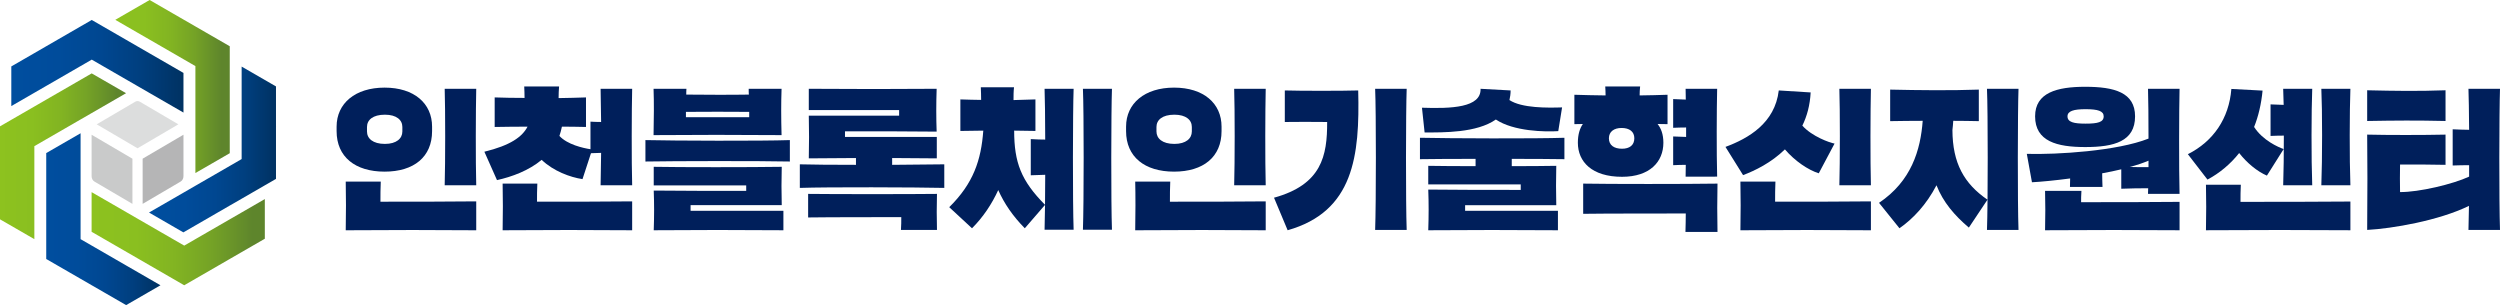 <?xml version="1.0" encoding="utf-8"?>
<!-- Generator: Adobe Illustrator 16.0.0, SVG Export Plug-In . SVG Version: 6.00 Build 0)  -->
<!DOCTYPE svg PUBLIC "-//W3C//DTD SVG 1.1//EN" "http://www.w3.org/Graphics/SVG/1.1/DTD/svg11.dtd">
<svg version="1.1" id="레이어_1" xmlns="http://www.w3.org/2000/svg" xmlns:xlink="http://www.w3.org/1999/xlink" x="0px"
	 y="0px" width="300px" height="36.613px" viewBox="0 0 300 36.613" enable-background="new 0 0 300 36.613" xml:space="preserve">
<g>
	<defs>
		<polygon id="SVGID_1_" points="22.016,8.75 20.68,7.98 16.559,5.6 15.132,4.775 11.011,2.396 10.992,2.385 10.992,2.407 
			9.67,3.17 6.89,4.775 5.547,5.55 5.457,5.603 4.122,6.375 1.357,7.97 1.357,12.729 4.122,11.133 5.547,10.31 9.578,7.982 
			9.67,7.931 10.992,7.165 11.011,7.155 12.438,7.98 16.559,10.359 17.992,11.186 22.016,13.509 22.016,8.862 		"/>
	</defs>
	<clipPath id="SVGID_2_">
		<use xlink:href="#SVGID_1_"  overflow="visible"/>
	</clipPath>
	
		<linearGradient id="SVGID_3_" gradientUnits="userSpaceOnUse" x1="-9.765625e-004" y1="36.613" x2="0.999" y2="36.613" gradientTransform="matrix(20.659 0 0 -20.659 1.359 764.326)">
		<stop  offset="0" style="stop-color:#004E9F"/>
		<stop  offset="0.275" style="stop-color:#004C9B"/>
		<stop  offset="0.519" style="stop-color:#004791"/>
		<stop  offset="0.752" style="stop-color:#003F7F"/>
		<stop  offset="0.976" style="stop-color:#003365"/>
		<stop  offset="1" style="stop-color:#003262"/>
	</linearGradient>
	<rect x="1.357" y="2.385" clip-path="url(#SVGID_2_)" fill="url(#SVGID_3_)" width="20.659" height="11.124"/>
</g>
<g>
	<defs>
		<polygon id="SVGID_4_" points="17.955,0 13.834,2.379 16.559,3.953 17.986,4.775 22.016,7.104 22.107,7.155 23.448,7.931 
			23.448,8.035 23.448,9.577 23.448,14.336 23.448,15.99 23.448,20.764 27.571,18.383 27.582,18.376 27.571,18.369 27.571,16.715 
			27.571,11.957 27.571,10.31 27.571,5.656 27.571,5.55 26.228,4.775 23.448,3.17 22.107,2.396 22.016,2.344 20.68,1.573 		"/>
	</defs>
	<clipPath id="SVGID_5_">
		<use xlink:href="#SVGID_4_"  overflow="visible"/>
	</clipPath>
	
		<linearGradient id="SVGID_6_" gradientUnits="userSpaceOnUse" x1="0" y1="36.613" x2="1" y2="36.613" gradientTransform="matrix(13.749 0 0 -13.749 13.836 513.755)">
		<stop  offset="0" style="stop-color:#8DC21F"/>
		<stop  offset="0.257" style="stop-color:#8ABF20"/>
		<stop  offset="0.482" style="stop-color:#82B422"/>
		<stop  offset="0.696" style="stop-color:#74A226"/>
		<stop  offset="0.9" style="stop-color:#61892B"/>
		<stop  offset="0.926" style="stop-color:#5E852C"/>
		<stop  offset="1" style="stop-color:#5E852C"/>
	</linearGradient>
	<rect x="13.834" clip-path="url(#SVGID_5_)" fill="url(#SVGID_6_)" width="13.748" height="20.764"/>
</g>
<g>
	<defs>
		<polygon id="SVGID_7_" points="5.548,18.369 5.535,18.376 5.548,18.383 5.548,19.913 5.548,24.67 5.548,26.32 5.548,31.077 
			5.548,31.1 5.566,31.088 6.889,31.853 9.67,33.458 10.993,34.221 10.993,34.242 11.011,34.232 12.438,35.055 15.135,36.613 
			19.256,34.233 16.559,32.676 15.132,31.853 11.011,29.472 10.993,29.462 9.687,28.708 9.67,28.698 9.67,27.049 9.67,22.292 
			9.67,20.764 9.67,15.99 		"/>
	</defs>
	<clipPath id="SVGID_8_">
		<use xlink:href="#SVGID_7_"  overflow="visible"/>
	</clipPath>
	
		<linearGradient id="SVGID_9_" gradientUnits="userSpaceOnUse" x1="-4.882813e-004" y1="36.613" x2="1" y2="36.613" gradientTransform="matrix(13.722 0 0 -13.722 5.539 528.688)">
		<stop  offset="0" style="stop-color:#004E9F"/>
		<stop  offset="0.275" style="stop-color:#004C9B"/>
		<stop  offset="0.519" style="stop-color:#004791"/>
		<stop  offset="0.752" style="stop-color:#003F7F"/>
		<stop  offset="0.976" style="stop-color:#003365"/>
		<stop  offset="1" style="stop-color:#003262"/>
	</linearGradient>
	<rect x="5.535" y="15.99" clip-path="url(#SVGID_8_)" fill="url(#SVGID_9_)" width="13.721" height="20.623"/>
</g>
<g>
	<defs>
		<polygon id="SVGID_10_" points="28.997,25.495 27.57,26.319 23.448,28.697 23.431,28.708 22.107,29.473 22.016,29.42 
			20.68,28.649 16.559,26.27 15.235,25.504 10.992,23.056 10.992,27.815 11.114,27.885 12.438,28.649 16.559,31.028 17.986,31.853 
			22.016,34.179 22.107,34.232 23.448,33.457 26.228,31.853 27.552,31.087 27.57,31.099 27.57,31.077 28.997,30.253 31.779,28.648 
			31.779,23.888 		"/>
	</defs>
	<clipPath id="SVGID_11_">
		<use xlink:href="#SVGID_10_"  overflow="visible"/>
	</clipPath>
	
		<linearGradient id="SVGID_12_" gradientUnits="userSpaceOnUse" x1="0" y1="36.613" x2="1" y2="36.613" gradientTransform="matrix(20.786 0 0 -20.786 11 789.684)">
		<stop  offset="0" style="stop-color:#8DC21F"/>
		<stop  offset="0.257" style="stop-color:#8ABF20"/>
		<stop  offset="0.482" style="stop-color:#82B422"/>
		<stop  offset="0.696" style="stop-color:#74A226"/>
		<stop  offset="0.9" style="stop-color:#61892B"/>
		<stop  offset="0.926" style="stop-color:#5E852C"/>
		<stop  offset="1" style="stop-color:#5E852C"/>
	</linearGradient>
	<rect x="10.992" y="23.056" clip-path="url(#SVGID_11_)" fill="url(#SVGID_12_)" width="20.787" height="11.176"/>
</g>
<g>
	<defs>
		<polygon id="SVGID_13_" points="10.993,8.814 9.67,9.577 5.548,11.957 4.122,12.781 0,15.16 0,15.181 0,16.709 0,19.919 0,21.469 
			0,21.574 0,23.115 0,26.318 4.122,28.698 4.122,25.495 4.122,23.848 4.122,19.194 4.122,19.087 4.122,17.561 4.122,17.539 
			5.548,16.715 9.67,14.336 10.993,13.572 15.127,11.185 11.004,8.807 		"/>
	</defs>
	<clipPath id="SVGID_14_">
		<use xlink:href="#SVGID_13_"  overflow="visible"/>
	</clipPath>
	
		<linearGradient id="SVGID_15_" gradientUnits="userSpaceOnUse" x1="4.882813e-004" y1="36.613" x2="1" y2="36.613" gradientTransform="matrix(15.127 0 0 -15.127 0 572.594)">
		<stop  offset="0" style="stop-color:#8DC21F"/>
		<stop  offset="0.257" style="stop-color:#8ABF20"/>
		<stop  offset="0.482" style="stop-color:#82B422"/>
		<stop  offset="0.696" style="stop-color:#74A226"/>
		<stop  offset="0.9" style="stop-color:#61892B"/>
		<stop  offset="0.926" style="stop-color:#5E852C"/>
		<stop  offset="1" style="stop-color:#5E852C"/>
	</linearGradient>
	<rect y="8.807" clip-path="url(#SVGID_14_)" fill="url(#SVGID_15_)" width="15.127" height="19.891"/>
</g>
<g>
	<defs>
		<polygon id="SVGID_16_" points="33.118,13.513 33.118,10.37 28.997,7.99 28.997,11.133 28.997,12.781 28.997,17.54 28.997,17.561 
			28.997,19.087 28.905,19.141 27.57,19.913 23.448,22.292 22.016,23.12 17.883,25.504 22.004,27.885 22.016,27.877 23.448,27.051 
			27.57,24.669 28.997,23.848 33.027,21.52 33.118,21.468 33.118,19.919 33.118,16.709 33.118,15.182 33.137,15.171 33.118,15.16 		
			"/>
	</defs>
	<clipPath id="SVGID_17_">
		<use xlink:href="#SVGID_16_"  overflow="visible"/>
	</clipPath>
	
		<linearGradient id="SVGID_18_" gradientUnits="userSpaceOnUse" x1="0" y1="36.613" x2="1" y2="36.613" gradientTransform="matrix(15.254 0 0 -15.254 17.883 576.432)">
		<stop  offset="0" style="stop-color:#004E9F"/>
		<stop  offset="0.275" style="stop-color:#004C9B"/>
		<stop  offset="0.519" style="stop-color:#004791"/>
		<stop  offset="0.752" style="stop-color:#003F7F"/>
		<stop  offset="0.976" style="stop-color:#003365"/>
		<stop  offset="1" style="stop-color:#003262"/>
	</linearGradient>
	<rect x="17.883" y="7.99" clip-path="url(#SVGID_17_)" fill="url(#SVGID_18_)" width="15.254" height="19.896"/>
</g>
<g>
	<defs>
		<rect id="SVGID_19_" width="300" height="36.613"/>
	</defs>
	<clipPath id="SVGID_20_">
		<use xlink:href="#SVGID_19_"  overflow="visible"/>
	</clipPath>
	<path clip-path="url(#SVGID_20_)" fill="#DCDDDD" d="M16.778,12.204c-0.173-0.102-0.375-0.102-0.548,0l-4.626,2.715l4.9,2.876
		l4.899-2.876L16.778,12.204z"/>
	<path clip-path="url(#SVGID_20_)" fill="#C9CACA" d="M10.992,21.144c0,0.272,0.131,0.522,0.339,0.643l4.56,2.679v-5.421
		l-4.899-2.876V21.144z"/>
	<path clip-path="url(#SVGID_20_)" fill="#B5B5B6" d="M17.117,24.465l4.56-2.678c0.208-0.122,0.339-0.371,0.339-0.644v-4.977
		l-4.899,2.876V24.465z"/>
	<path clip-path="url(#SVGID_20_)" fill="#001F5B" d="M40.392,15.735c0,3.088,2.231,4.862,5.758,4.862
		c3.526,0,5.699-1.773,5.699-4.862v-0.538c0-2.79-2.152-4.683-5.699-4.683c-3.527,0-5.758,1.893-5.758,4.683V15.735z M44.039,15.236
		c0-0.836,0.695-1.473,2.152-1.473c1.395,0,2.092,0.637,2.092,1.473v0.539c0,0.837-0.697,1.494-2.092,1.494
		c-1.457,0-2.152-0.657-2.152-1.494V15.236z M57.148,24.164c-4.184,0.041-6.933,0.041-11.495,0.041c0-0.639,0-1.774,0.039-2.411
		h-4.204c0.039,1.415,0.039,4.223,0,5.838c6.077-0.041,10.101-0.041,15.66,0V24.164z M57.148,22.231
		c-0.08-2.81-0.059-9.126,0-11.577h-3.785c0.079,2.451,0.079,8.787,0,11.577H57.148z"/>
	<path clip-path="url(#SVGID_20_)" fill="#001F5B" d="M75.859,24.164c-4.185,0.04-6.856,0.04-11.418,0.04
		c0-0.638,0-1.533,0.039-2.171h-4.165c0.039,1.413,0.039,3.983,0,5.598c6.078-0.041,9.982-0.041,15.544,0V24.164z M59.639,21.613
		c1.793-0.398,3.805-1.136,5.359-2.432c1.415,1.356,3.428,2.093,4.902,2.313l1.017-3.109l1.216-0.04l-0.061,3.886h3.787
		c-0.081-2.81-0.062-9.125,0-11.577h-3.787l0.061,3.985c-0.44,0-0.878-0.019-1.277-0.04v3.309c-0.895-0.14-2.769-0.559-3.726-1.595
		c0.121-0.358,0.219-0.736,0.3-1.115c0.996,0,1.952,0.019,2.889,0.039V11.69c-1.017,0.04-2.133,0.06-3.287,0.081
		c0-0.459,0.018-0.938,0.057-1.396h-4.182c0.019,0.458,0.04,0.917,0.04,1.375c-1.255,0-2.47-0.02-3.586-0.06v3.547
		c1.235-0.02,2.569-0.039,3.944-0.039c-0.637,1.234-2.071,2.251-5.18,3.009L59.639,21.613z"/>
	<path clip-path="url(#SVGID_20_)" fill="#001F5B" d="M82.312,14.062v-0.637c2.371-0.021,5.201-0.021,7.592,0v0.637H82.312z
		 M94.783,16.811c-3.286,0.12-13.945,0.081-17.332,0v2.571c3.387-0.062,13.867-0.079,17.332,0V16.811z M93.788,16.215
		c-0.059-2.134-0.059-3.828,0-5.561h-3.944c0,0.258,0,0.498,0.018,0.697c-2.349,0.041-5.159,0.02-7.511,0
		c0-0.218,0-0.439,0.021-0.697h-3.945c0.061,1.733,0.04,3.448,0,5.561C82.89,16.174,88.908,16.174,93.788,16.215 M78.447,22.25
		h11.097v0.656c-3.744,0-7.968,0-11.097-0.038c0.061,1.614,0.061,2.989,0,4.762c4.403-0.041,10.76-0.041,15.561,0v-2.331H82.87
		v-0.679h10.939c-0.041-1.613-0.041-2.988,0-4.602c-3.746,0.059-12.274,0.059-15.362,0V22.25z"/>
	<path clip-path="url(#SVGID_20_)" fill="#001F5B" d="M96.976,26.095c2.451-0.038,9.283-0.038,11.178-0.038
		c0,0.418,0,1.056-0.039,1.533h4.322c-0.039-1.833-0.039-2.49,0-4.323c-2.95,0.04-12.572,0.04-15.461,0V26.095z M112.416,16.432
		h-11.017v-0.676c3.745,0,7.871,0,10.999,0.039c-0.061-1.614-0.061-3.368,0-5.141c-4.405,0.04-10.541,0.04-15.343,0v2.55h10.84
		v0.679h-10.84c0.041,1.613,0.041,3.506,0,5.12c1.395-0.019,3.467-0.019,5.66-0.04v0.817c-2.749,0-5.34-0.02-6.736-0.062v2.83
		c3.29-0.118,13.948-0.078,17.335,0v-2.83l-6.257,0.062v-0.817c2.173,0.021,4.185,0.021,5.359,0.04V16.432z"/>
	<path clip-path="url(#SVGID_20_)" fill="#001F5B" d="M133.435,27.571c-0.119-3.207-0.098-14.267,0-16.917h-3.484
		c0.118,2.65,0.118,13.729,0,16.917H133.435z M128.835,27.571c-0.121-3.207-0.1-14.267,0-16.917h-3.487
		c0.038,1.055,0.078,3.427,0.078,6.097c-0.519,0-1.034-0.019-1.733-0.06v4.343l1.733-0.059c0,2.77-0.04,5.321-0.078,6.596H128.835z
		 M124.252,11.929c-0.937,0.04-1.794,0.06-2.63,0.08c0-0.518,0-1.036,0.06-1.535h-3.985c0.021,0.499,0.039,1.017,0.039,1.515
		c-0.778,0-1.615-0.039-2.491-0.06v3.785l2.75-0.039c-0.259,3.528-1.176,6.317-4.086,9.187l2.731,2.53
		c1.335-1.335,2.371-2.891,3.149-4.584c0.717,1.614,1.753,3.128,3.187,4.584l2.432-2.811c-2.87-2.889-3.708-5.08-3.708-8.907
		c0.778,0,1.615,0.019,2.552,0.039V11.929z"/>
	<path clip-path="url(#SVGID_20_)" fill="#001F5B" d="M135.129,15.735c0,3.088,2.233,4.862,5.758,4.862
		c3.526,0,5.699-1.773,5.699-4.862v-0.538c0-2.79-2.152-4.683-5.699-4.683c-3.525,0-5.758,1.893-5.758,4.683V15.735z
		 M138.776,15.236c0-0.836,0.697-1.473,2.152-1.473c1.395,0,2.092,0.637,2.092,1.473v0.539c0,0.837-0.697,1.494-2.092,1.494
		c-1.455,0-2.152-0.657-2.152-1.494V15.236z M151.886,24.164c-4.185,0.041-6.934,0.041-11.495,0.041c0-0.639,0-1.774,0.04-2.411
		h-4.205c0.04,1.415,0.04,4.223,0,5.838c6.078-0.041,10.101-0.041,15.66,0V24.164z M151.886,22.231c-0.08-2.81-0.06-9.126,0-11.577
		h-3.785c0.081,2.451,0.081,8.787,0,11.577H151.886z"/>
	<path clip-path="url(#SVGID_20_)" fill="#001F5B" d="M154.517,27.63c7.929-2.251,8.666-8.926,8.468-16.777
		c-1.815,0.059-7.014,0.059-8.808,0v3.786c1.534-0.02,3.208-0.02,5.081,0c0.019,4.065-0.658,7.511-6.376,9.086L154.517,27.63z
		 M168.802,27.59c-0.119-3.207-0.101-14.286,0-16.936h-3.785c0.119,2.65,0.119,13.749,0,16.936H168.802z"/>
	<path clip-path="url(#SVGID_20_)" fill="#001F5B" d="M187.45,12.888c-1.754,0.057-4.822,0.098-6.316-0.879
		c0.081-0.358,0.14-0.738,0.14-1.156l-3.606-0.198c0.081,2.271-3.528,2.39-7.032,2.271l0.317,2.969c2.254,0,6.258,0.06,8.549-1.555
		c2.132,1.436,5.937,1.495,7.49,1.395L187.45,12.888z M171.391,22.13h11.097v0.659c-3.744,0-7.967,0-11.097-0.041
		c0.06,1.615,0.06,3.109,0,4.882c4.405-0.04,10.759-0.04,15.561,0v-2.331h-11.138v-0.678h10.939c-0.039-1.614-0.039-3.107,0-4.722
		c-1.336,0.021-3.268,0.04-5.342,0.04v-0.876c2.593,0,4.981,0.019,6.318,0.039v-2.57c-3.289,0.119-13.948,0.079-17.335,0v2.57
		c1.375-0.021,3.906-0.039,6.675-0.039v0.876c-2.311,0-4.463-0.02-5.679-0.04V22.13z"/>
	<path clip-path="url(#SVGID_20_)" fill="#001F5B" d="M194.644,17.847c-0.957,0-1.576-0.418-1.576-1.254
		c0-0.798,0.619-1.237,1.517-1.237c0.956,0,1.534,0.439,1.534,1.237C196.118,17.429,195.54,17.847,194.644,17.847 M206.058,21.196
		c-0.078-2.811-0.059-8.09,0-10.541h-3.784c0,0.38,0.02,0.817,0.02,1.295l-1.514-0.061v3.447c0.478-0.019,0.995-0.039,1.554-0.039
		v1.135l-1.554-0.058v3.447c0.478-0.021,0.976-0.041,1.514-0.041c0,0.518-0.02,0.996-0.02,1.416H206.058z M189.98,25.658
		c1.854-0.04,11.615-0.04,12.313-0.04c0,0.758-0.02,1.495-0.039,2.213h3.845c-0.041-1.834-0.041-3.965,0-5.798
		c-3.746,0.059-13.031,0.059-16.118,0V25.658z M200.104,11.371c-1.018,0.041-2.152,0.061-3.348,0.08
		c0-0.358,0.018-0.718,0.059-1.076h-4.185c0.019,0.358,0.04,0.718,0.04,1.076c-1.315-0.019-2.611-0.039-3.745-0.08v3.526
		c0.319,0,0.678,0,1.017-0.018c-0.359,0.518-0.599,1.235-0.599,2.251c0,2.272,1.675,4.086,5.301,4.086
		c3.346,0,4.961-1.813,4.961-4.086c0-1.016-0.278-1.733-0.698-2.251c0.42,0,0.798,0.018,1.197,0.018V11.371z"/>
	<path clip-path="url(#SVGID_20_)" fill="#001F5B" d="M224.509,22.231c-0.08-2.809-0.06-9.126,0-11.577h-3.786
		c0.081,2.451,0.081,8.787,0,11.577H224.509z M224.509,24.164c-4.184,0.04-6.933,0.04-11.496,0.04c0-0.638,0-1.773,0.039-2.41
		h-4.203c0.039,1.415,0.039,4.223,0,5.838c6.077-0.041,10.103-0.041,15.66,0V24.164z M220.146,17.229
		c-0.578-0.099-2.709-0.855-3.865-2.152c0.558-1.135,0.917-2.45,0.998-3.985l-3.827-0.239c-0.459,3.926-3.648,5.759-6.396,6.775
		l2.112,3.386c1.436-0.537,3.387-1.493,5.021-3.087c1.194,1.394,2.789,2.471,4.063,2.869L220.146,17.229z"/>
	<path clip-path="url(#SVGID_20_)" fill="#001F5B" d="M242.221,27.59c-0.119-3.207-0.099-14.286,0-16.936h-3.784
		c0.119,2.65,0.119,13.749,0,16.936H242.221z M227.935,27.391c1.634-1.136,3.228-2.829,4.444-5.159
		c0.796,2.03,2.151,3.606,3.884,5.08l2.232-3.349c-2.81-1.931-4.185-4.382-4.204-8.348c0.04-0.379,0.079-0.737,0.099-1.116
		c1.038,0,2.055,0.019,3.069,0.039v-3.785c-3.287,0.119-7.251,0.08-10.639,0v3.785c1.255-0.02,2.57-0.039,3.904-0.039
		c-0.259,3.508-1.355,7.234-5.24,9.842L227.935,27.391z"/>
	<path clip-path="url(#SVGID_20_)" fill="#001F5B" d="M255.57,20.038c0.816-0.219,1.593-0.476,2.25-0.756v0.777
		C257.063,20.059,256.287,20.059,255.57,20.038 M248.099,13.96c0-0.637,0.757-0.858,2.17-0.858c1.477,0,2.173,0.221,2.173,0.858
		c0,0.698-0.696,0.877-2.173,0.877C248.855,14.838,248.099,14.659,248.099,13.96 M261.547,24.223
		c-4.185,0.039-7.252,0.039-11.815,0.039c0-0.18,0-0.995,0.04-1.356h-4.364c0.04,1.416,0.04,3.109,0,4.724
		c6.077-0.039,10.58-0.039,16.14,0V24.223z M244.212,13.96c0,3.01,2.632,3.687,6.017,3.687c3.468,0,5.979-0.677,5.979-3.687
		c0-2.87-2.491-3.546-5.979-3.546C246.844,10.415,244.212,11.111,244.212,13.96 M261.547,23.267c-0.08-2.812-0.061-10.165,0-12.613
		h-3.786c0.04,1.195,0.06,3.567,0.06,5.978c-3.765,1.493-10.957,1.932-14.604,1.833l0.618,3.407c1.135-0.06,2.789-0.22,4.582-0.458
		c0,0.297-0.021,0.616-0.021,1.017h3.905c-0.021-0.579-0.039-1.116-0.039-1.635c0.777-0.14,1.553-0.299,2.291-0.479v2.332
		c1.096-0.041,2.093-0.06,3.228-0.06c0,0.26-0.021,0.479-0.021,0.678H261.547z"/>
	<path clip-path="url(#SVGID_20_)" fill="#001F5B" d="M282.048,22.23c-0.118-3.209-0.099-8.929,0-11.576h-3.487
		c0.12,2.647,0.12,8.388,0,11.576H282.048z M277.467,22.23c-0.12-3.209-0.101-8.929,0-11.576h-3.486l0.059,1.931l-1.574-0.059v3.786
		c0.498-0.021,1.035-0.039,1.595-0.039c0,2.152-0.021,4.363-0.079,5.957H277.467z M274.039,17.885
		c-0.637-0.218-2.51-1.035-3.547-2.65c0.518-1.293,0.857-2.729,1.017-4.363l-3.746-0.199c-0.278,3.547-2.171,6.297-5.22,7.83
		l2.352,3.048c1.454-0.774,2.748-1.853,3.805-3.186c0.938,1.196,2.172,2.212,3.328,2.709L274.039,17.885z M282.048,24.184
		c-4.184,0.038-8.626,0.038-13.188,0.038c0-0.637,0-1.415,0.039-2.053h-4.184c0.04,1.416,0.04,3.845,0,5.46
		c6.077-0.039,11.775-0.039,17.333,0V24.184z"/>
	<path clip-path="url(#SVGID_20_)" fill="#001F5B" d="M293.464,10.833c-3.287,0.12-6.015,0.079-9.403,0v3.686
		c3.389-0.059,5.939-0.079,9.403,0V10.833z M300,27.59c-0.119-3.207-0.098-14.286,0-16.936h-3.785
		c0.039,0.897,0.06,2.751,0.08,4.922c-0.679-0.019-1.355-0.019-1.974-0.061v4.344c0.639-0.021,1.315-0.039,1.974-0.039v1.375
		c-1.913,0.896-6.017,1.873-8.289,1.854c-0.021-2.552-0.021-0.758,0-3.308c1.753,0,4.144,0,5.458,0.04v-3.627
		c-2.549,0.061-7.091,0.061-9.403,0c0.038,4.364,0.038,5.839,0,11.437c2.989-0.159,8.607-1.115,12.214-2.888l-0.06,2.888H300z"/>
</g>
</svg>
